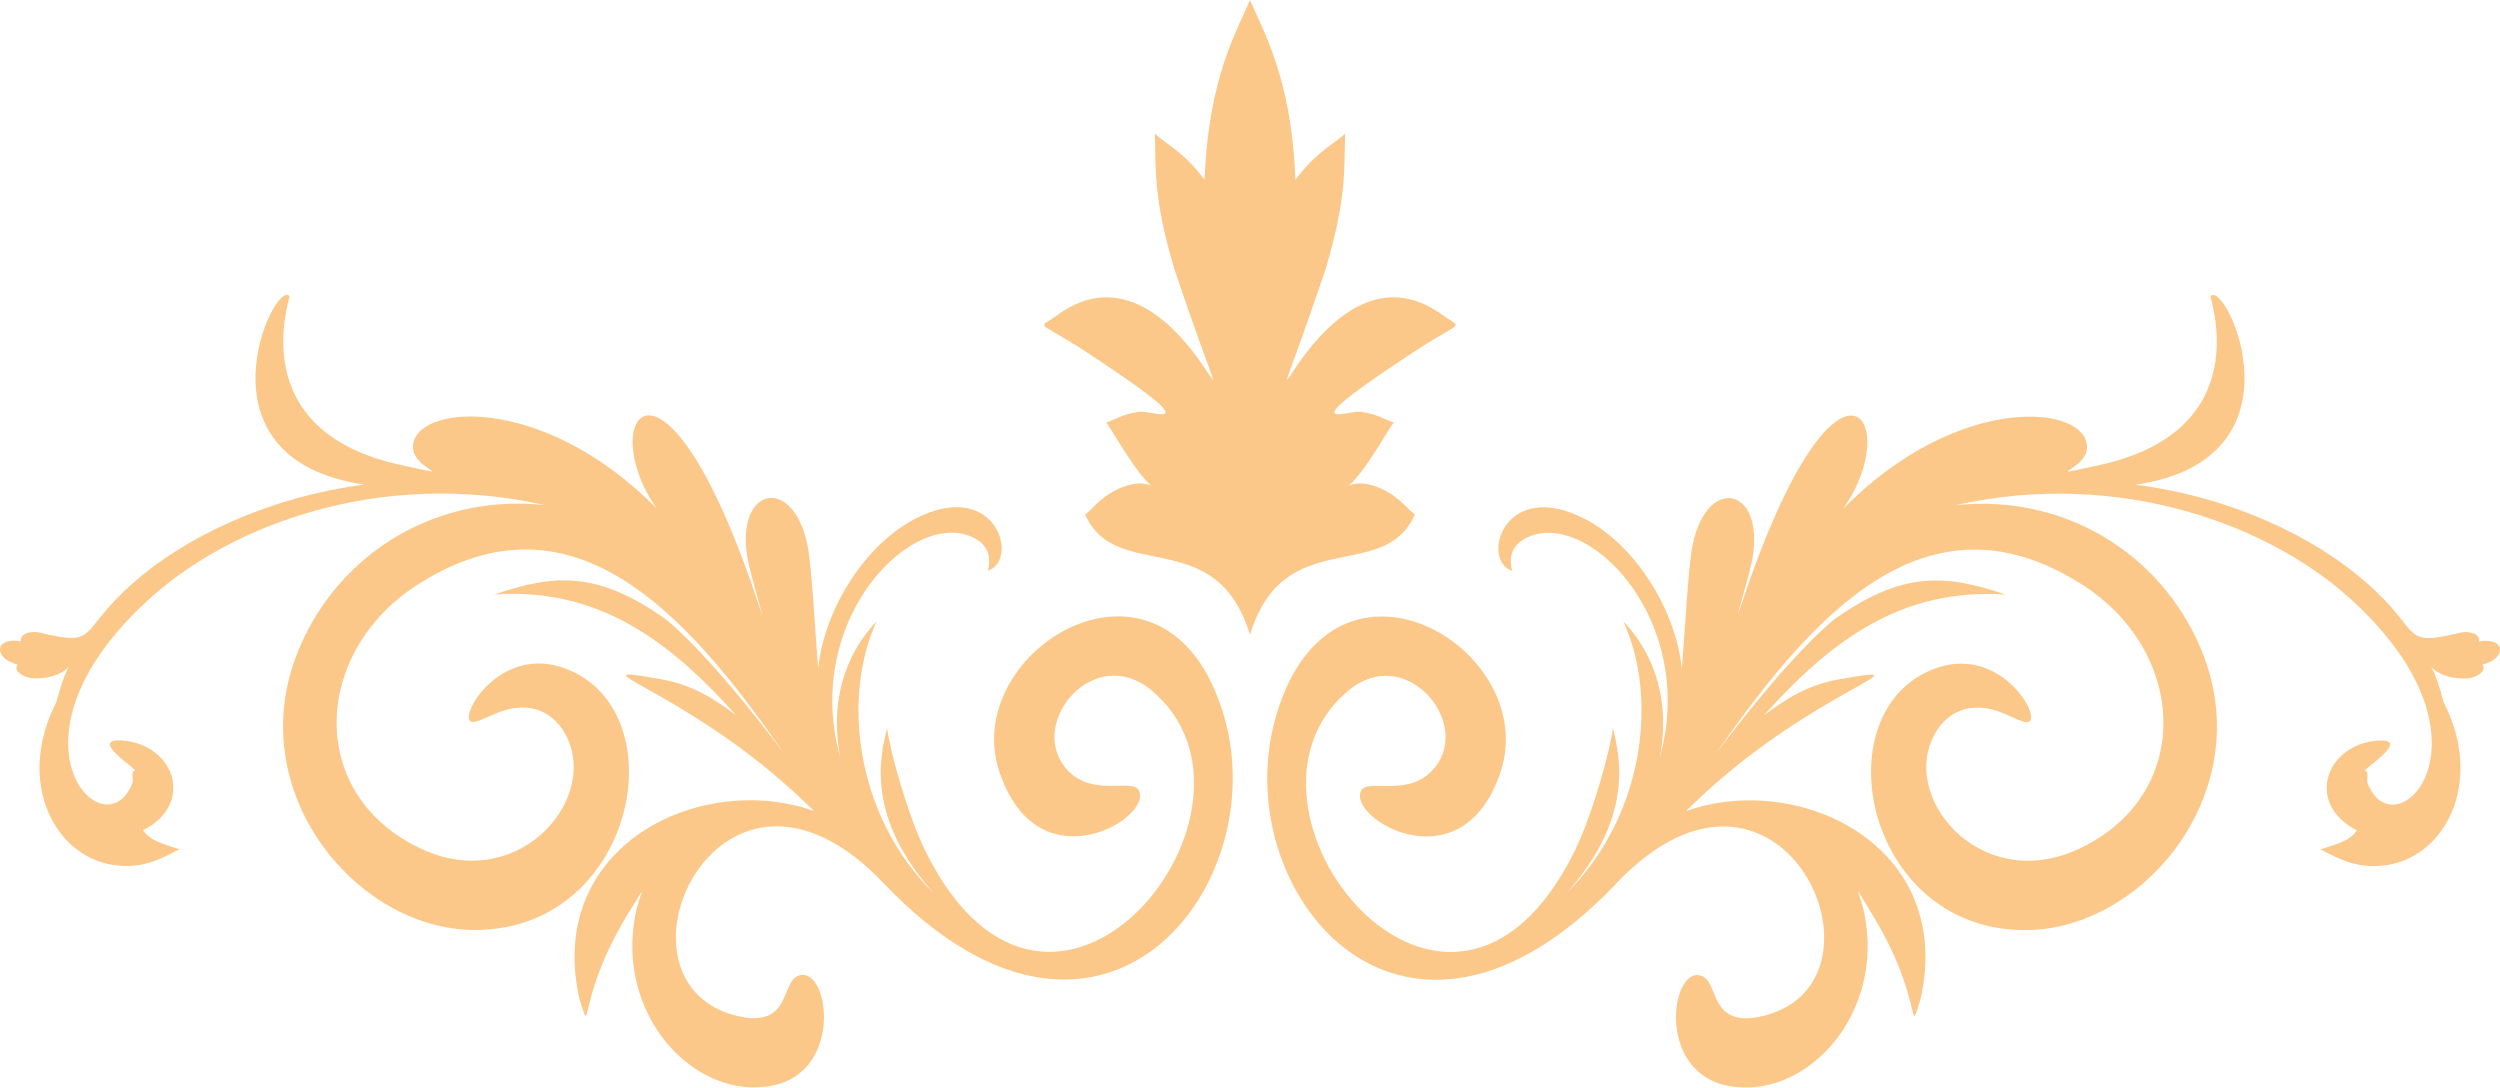 <svg width="200" height="87" viewBox="0 0 200 87" fill="none" xmlns="http://www.w3.org/2000/svg">
<path d="M98.141 58.117C93.972 41.262 76.098 52 80.111 62.188C83.359 70.879 92.383 65.311 91.08 63.196C90.542 62.248 87.163 63.884 85.183 61.36C82.282 57.688 87.58 51.451 92.114 55.223C103.326 64.533 84.115 88.722 73.979 67.976C72.511 64.932 71.122 59.743 70.974 58.246C69.871 62.218 70.305 66.499 74.7 71.468C68.369 65.212 67.361 55.702 70.132 49.705C64.234 55.931 68.525 64.333 67.622 61.849C63.505 50.423 72.624 40.704 77.722 42.939C79.564 43.747 79.112 45.274 79.025 45.663C81.596 44.815 79.703 38.149 73.198 41.512C69.307 43.518 65.972 48.597 65.45 53.476C65.207 50.553 64.947 45.254 64.599 43.637C63.47 37.9 58.667 38.927 59.848 44.905C60.231 46.701 61.438 50.563 60.752 48.537C53.074 25.296 47.489 33.569 52.553 40.694C43.234 31.244 32.881 32.381 33.037 35.834C33.115 37.59 36.867 38.229 32.308 37.251C19.263 34.557 23.266 23.82 23.154 23.69C21.99 22.243 15.085 36.732 29.164 38.768C21.469 39.756 14.755 42.989 10.638 46.651C6.122 50.612 8.015 51.77 3.152 50.603C2.457 50.453 1.519 50.702 1.692 51.311C-0.505 50.912 -0.522 52.708 1.406 53.157C0.998 53.696 2.031 54.365 3.039 54.265C6.4 54.175 5.801 51.201 4.515 56.151C1.171 62.677 4.48 68.854 9.526 69.253C11.993 69.482 13.643 68.215 14.373 67.946C13.426 67.616 12.054 67.347 11.446 66.419C15.589 64.333 14.008 59.553 9.761 59.234C7.338 59.094 10.143 60.971 10.821 61.619C10.43 61.719 10.682 62.328 10.612 62.587C8.519 68.275 -0.444 59.404 11.672 48.168C18.29 41.961 30.492 37.471 43.572 40.404C34.218 39.426 26.463 44.935 23.631 52.658C19.549 63.745 28.868 74.681 38.344 74.392C51.111 74.093 54.316 56.291 44.797 53.337C39.994 51.9 36.928 56.939 37.606 57.668C37.858 57.947 38.544 57.548 39.638 57.089C42.391 55.901 44.476 56.999 45.414 59.105C47.776 64.284 41.114 71.718 33.315 67.716C24.378 63.236 25.108 51.81 33.732 46.571C45.761 39.137 54.75 48.826 62.489 59.943C69.124 69.423 59.484 54.744 53.309 49.575C47.759 45.613 44.293 45.952 39.542 47.559C47.863 46.99 53.526 51.241 58.902 57.228C57.008 55.801 55.297 54.744 52.744 54.315C45.223 52.977 55.054 55.223 64.356 64.144C65.372 65.142 65.32 64.902 64.252 64.603C55.315 62.048 43.685 68.016 46.352 79.9C47.472 83.413 45.952 79.811 50.599 72.526C51.928 70.321 51.12 71.578 50.816 73.254C49.339 81.108 55.263 87.594 61.125 86.945C67.596 86.337 66.414 77.326 63.956 78.034C62.385 78.433 63.427 82.455 58.745 81.218C47.863 78.264 57.694 56.929 70.722 70.69C87.598 88.372 101.398 71.797 98.141 58.107V58.117Z" fill="#FCC889"/>
<path d="M129.278 70.7C142.306 56.939 152.146 78.273 141.255 81.227C136.573 82.465 137.616 78.433 136.044 78.044C133.586 77.335 132.396 86.346 138.875 86.955C144.737 87.604 150.661 81.117 149.184 73.264C148.88 71.588 148.073 70.33 149.401 72.536C154.048 79.82 152.537 83.422 153.648 79.91C156.315 68.025 144.685 62.058 135.748 64.612C134.68 64.912 134.628 65.151 135.644 64.153C144.946 55.232 154.786 52.997 147.256 54.324C144.703 54.753 142.992 55.821 141.098 57.238C146.483 51.241 152.146 47 160.458 47.569C155.707 45.962 152.241 45.623 146.692 49.584C140.516 54.753 130.867 69.432 137.511 59.952C145.259 48.836 154.239 39.147 166.268 46.581C174.901 51.81 175.622 63.245 166.685 67.726C158.886 71.717 152.224 64.293 154.586 59.114C155.524 57.009 157.609 55.901 160.362 57.098C161.448 57.567 162.143 57.967 162.394 57.677C163.063 56.949 159.997 51.919 155.203 53.346C145.684 56.3 148.889 74.102 161.656 74.402C171.14 74.691 180.451 63.754 176.369 52.668C173.538 44.944 165.782 39.436 156.428 40.414C169.508 37.48 181.71 41.971 188.328 48.177C200.436 59.423 191.481 68.285 189.388 62.597C189.318 62.347 189.562 61.729 189.18 61.629C189.866 60.98 192.671 59.104 190.239 59.244C186.001 59.563 184.411 64.343 188.554 66.429C187.946 67.357 186.574 67.626 185.627 67.955C186.348 68.225 187.998 69.492 190.474 69.263C195.52 68.863 198.829 62.687 195.485 56.16C194.2 51.211 193.6 54.185 196.961 54.274C197.969 54.374 199.011 53.706 198.594 53.167C200.522 52.718 200.505 50.922 198.308 51.321C198.481 50.712 197.535 50.453 196.849 50.612C191.976 51.78 193.878 50.622 189.362 46.661C185.245 42.998 178.532 39.755 170.836 38.777C184.915 36.732 178.01 22.242 176.847 23.699C176.742 23.829 180.738 34.566 167.692 37.261C163.133 38.239 166.876 37.6 166.963 35.844C167.128 32.391 156.766 31.253 147.447 40.703C152.511 33.588 146.926 25.316 139.248 48.547C138.554 50.572 139.77 46.711 140.152 44.914C141.324 38.937 136.53 37.919 135.401 43.647C135.062 45.264 134.793 50.562 134.55 53.486C134.029 48.606 130.694 43.527 126.803 41.522C120.297 38.159 118.404 44.825 120.975 45.673C120.888 45.294 120.436 43.757 122.278 42.949C127.376 40.713 136.495 50.433 132.378 61.858C131.475 64.343 135.774 55.941 129.868 49.714C132.639 55.701 131.623 65.211 125.3 71.478C129.695 66.508 130.12 62.237 129.026 58.256C128.878 59.753 127.489 64.942 126.021 67.985C115.885 88.731 96.674 64.543 107.886 55.232C112.42 51.47 117.718 57.707 114.817 61.369C112.837 63.894 109.458 62.258 108.92 63.205C107.617 65.321 116.641 70.889 119.889 62.198C123.893 52.009 106.028 41.272 101.859 58.126C98.602 71.817 112.403 88.392 129.278 70.71V70.7Z" fill="#FCC889"/>
<path d="M100 0C99.01 2.385 96.665 6.197 96.369 14.379C94.597 12.024 93.138 11.456 92.391 10.677C92.478 13.641 92.261 15.856 93.955 21.544C101.172 42.929 94.745 17.762 84.575 25.216C83.064 26.324 82.881 25.606 86.277 27.751C97.29 34.926 92.235 32.82 91.167 32.94C89.855 33.08 89.022 33.678 88.501 33.788C88.926 34.397 89.421 35.275 90.073 36.263C93.26 41.232 92.669 37.121 88.77 39.486C87.78 40.115 87.224 40.873 86.816 41.163C89.282 46.761 97.281 41.841 100 50.782C102.709 41.851 110.717 46.771 113.184 41.163C112.776 40.873 112.22 40.125 111.23 39.486C107.33 37.111 106.739 41.222 109.927 36.263C110.57 35.275 111.073 34.387 111.499 33.788C110.978 33.678 110.135 33.08 108.832 32.94C107.764 32.82 102.709 34.926 113.722 27.751C117.118 25.606 116.936 26.324 115.425 25.216C105.254 17.762 98.827 42.939 106.045 21.544C107.738 15.856 107.521 13.651 107.608 10.677C106.87 11.446 105.411 12.014 103.63 14.379C103.343 6.207 100.99 2.385 100 0Z" fill="#FCC889"/>
</svg>
